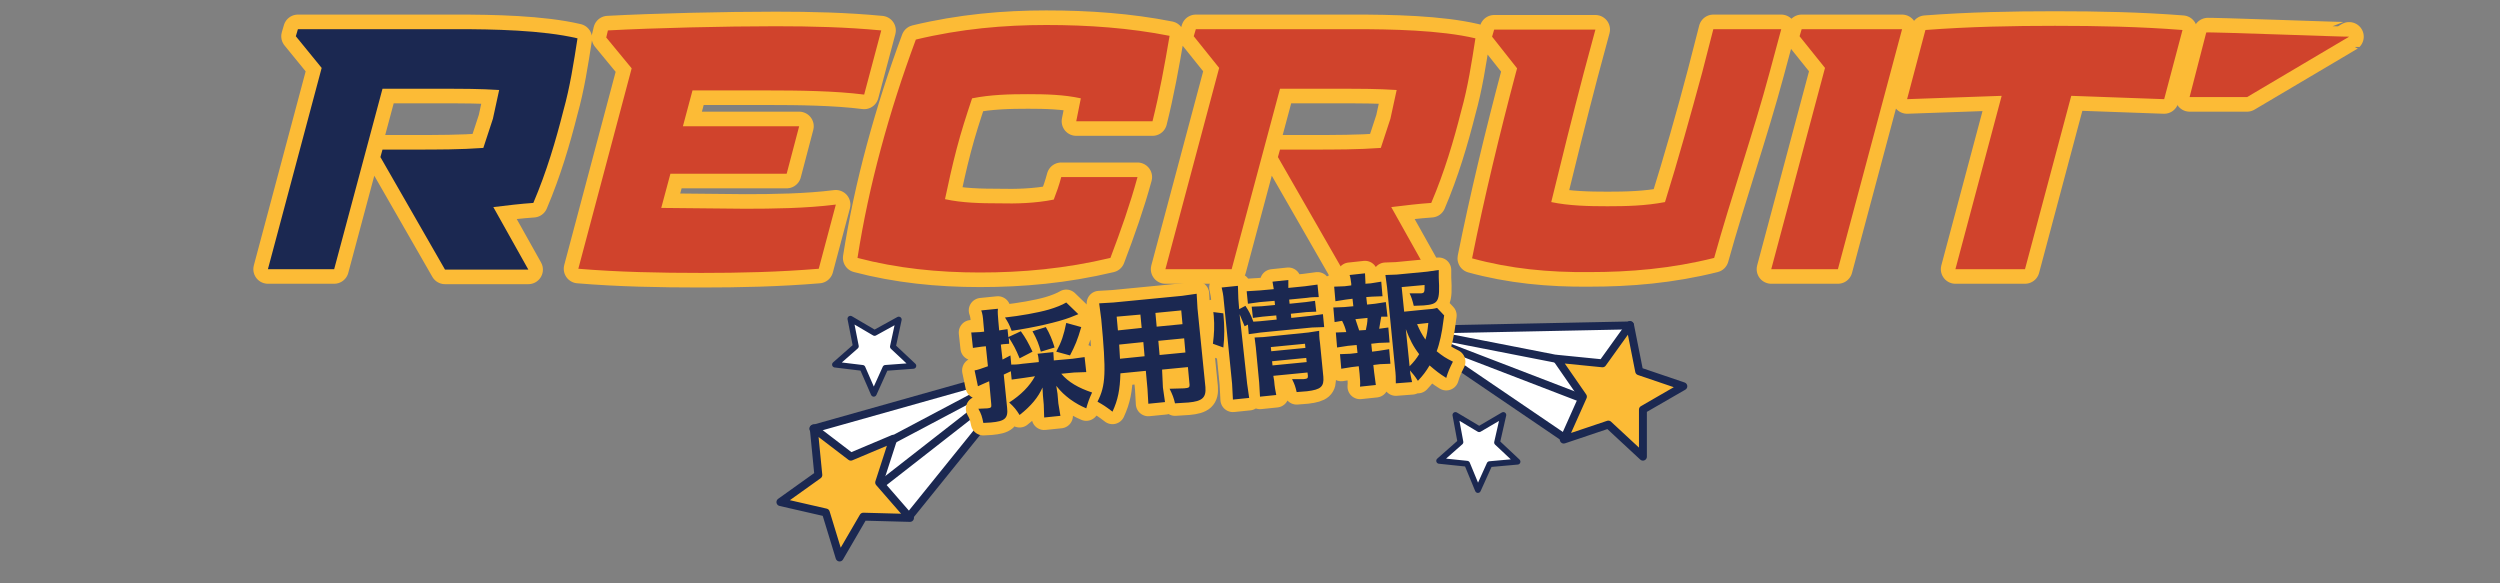 <svg id="layer01" xmlns="http://www.w3.org/2000/svg" viewBox="0 0 600 140"><rect x="0" y="0" width="600" height="140" fill="#808080" stroke="none"/><style>.st0{fill:#FFFFFF;stroke:#1B2851;stroke-width:1.9;stroke-linecap:round;stroke-linejoin:round;stroke-miterlimit:10}.st1{fill:#FCBB36;stroke:#1B2851;stroke-width:1.9;stroke-linecap:round;stroke-linejoin:round;stroke-miterlimit:10}.st2{fill:none;stroke:#1B2851;stroke-width:1.9;stroke-linecap:round;stroke-linejoin:round;stroke-miterlimit:10}.st3{fill:#FFFFFF;stroke:#1B2851;stroke-width:1.4;stroke-linecap:round;stroke-linejoin:round;stroke-miterlimit:10}.st4{fill:#FCBB36;stroke:#FCBB36;stroke-width:7;stroke-linecap:round;stroke-linejoin:round;stroke-miterlimit:10}.st5{fill:#1B2851}.st6{fill:#D0432C}.st7{fill:#FCBB36;stroke:#FCBB36;stroke-width:6;stroke-linejoin:round;stroke-miterlimit:10}</style><path class="st0" d="M195.2 102.9L247 88.3l-28.9 35.8"/><path class="st1" d="M204.2 109.6l10.2-4.3-3.4 10.5 7.4 8.5-11.2-.3-5.7 9.8-3.3-10.8-10.9-2.5 9.1-6.5-1.1-11.2 8.9 6.8z"/><path class="st2" d="M214.5 105.4l32.3-17.1M211.9 115.9L247 88.5"/><path class="st3" d="M209.9 79.9l5.8-3.2-1.4 6.5 4.9 4.6-6.7.5-2.8 6.2-2.7-6.2-6.6-.8 5-4.4-1.3-6.6 5.8 3.4z"/><path class="st0" d="M391.2 78.1l-53.8 1.1 38.1 25.9"/><path class="st1" d="M391.2 78l2.2 11.1 10.6 3.6-9.7 5.6v11.3l-8.3-7.7-10.7 3.6 4.6-10.3-6.3-9.1 11 1.1 6.6-9.2z"/><path class="st2" d="M373.4 86.1l-35.8-7M379.1 95.4l-41.6-16"/><g><path class="st3" d="M360.8 99.6l-1.5 6.6 4.9 4.6-6.7.6-2.8 6.2-2.6-6.3-6.7-.7 5.1-4.5-1.2-6.5 5.7 3.4 5.8-3.4z"/></g><g><path class="st4" d="M80.2 64.6H64.3l12.9-48.3L71 8.7l.5-1.7h38c8.7 0 20.6.2 29.1 2.2-.9 5.8-1.8 11.7-3.4 17.4-1.8 7.1-4 14.6-7.2 22.1-3 .2-6.3.6-9.6 1l8.4 15h-20l-15.5-27 .5-1.8h7c6.5 0 11.7 0 17.2-.4l2.3-7 1.5-6.9c-4.6-.3-8.6-.3-14.2-.3H91.8L80.2 64.6zM200.6 49.1l-4.1 15.4c-9.7.8-18.9 1-28.2 1-9.9 0-20-.2-29.5-1l12.8-48.1-6.1-7.4.4-1.7c11.2-.6 28.2-1 40.1-1h.2c8.6 0 16.8.2 25.3 1l-4.1 15.4c-7-.9-15.9-1-23.1-1h-18.1l-2.3 8.6h27.9l-3 11.4h-27.9l-2.2 8.2 20.1.2c6.7 0 14.7-.1 21.8-1zM252.9 47.9c.7-1.8 1.3-3.5 1.8-5.4H273c-1.8 6.6-4 12.8-6.5 19.4-10.9 2.6-21.2 3.5-31.3 3.5s-19.9-1-29.4-3.5c1.4-8.9 3.2-17.3 5.6-26.2 2.4-8.9 5.1-17.3 8.4-26.2C230.6 6.9 241 6 251.1 6s20 .7 29.6 2.6c-1.2 7.1-2.4 13.7-4.1 20.5h-18.3l1.1-5.5c-4.1-.9-8.5-1-12.7-1-4.3 0-8.9.1-13.4 1-1.4 4.2-2.6 7.9-3.7 12.1-1.1 4.2-1.9 7.9-2.8 12.1 4.1.9 8.6 1 12.9 1 4.2.1 8.7 0 13.2-.9zM295.6 64.6h-15.9l12.9-48.3-6.1-7.6.5-1.7h38c8.7 0 20.6.2 29.1 2.2-.9 5.8-1.8 11.7-3.4 17.4-1.8 7.1-4 14.6-7.2 22.1-3 .2-6.3.6-9.6 1l8.4 15h-20.1l-15.5-27 .5-1.8h7c6.5 0 11.7 0 17.2-.4l2.3-7 1.5-6.9c-4.6-.3-8.6-.3-14.2-.3h-13.8l-11.6 43.3zM353.3 62c2.9-14.5 6.7-30.2 10.5-44.5l.3-1.1-6-7.6.5-1.7h24.3l-2.8 10.4c-2.6 9.9-5.4 21.1-7.8 31 4.3.9 9 1 13.5 1s9.1-.1 13.8-1c3.1-9.9 6.3-21.1 8.9-31L411.2 7h16.3l-2.8 10.4c-3.9 14.5-9.3 30.1-13.3 44.5-10.4 2.6-20.3 3.4-29.9 3.4-9.8.1-19.1-.8-28.2-3.3zM441.1 64.6h-16L438 16.3l-6.1-7.6.5-1.7h24.1l-15.4 57.6zM519.4 23.8l-22.3-.8L486 64.6h-16.7L480.4 23l-22.7.8 4.4-16.6c10.5-.8 20.9-1 31.1-1 10.3 0 20.4.2 30.6 1l-4.4 16.6z"/></g><g><path class="st5" d="M80.2 64.6H64.3l12.9-48.3L71 8.7l.5-1.7h38c8.7 0 20.6.2 29.1 2.2-.9 5.8-1.8 11.7-3.4 17.4-1.8 7.1-4 14.6-7.2 22.1-3 .2-6.3.6-9.6 1l8.4 15h-20l-15.5-27 .5-1.8h7c6.5 0 11.7 0 17.2-.4l2.3-7 1.5-6.9c-4.6-.3-8.6-.3-14.2-.3H91.8L80.2 64.6z"/><path class="st6" d="M200.6 49.1l-4.1 15.4c-9.7.8-18.9 1-28.2 1-9.9 0-20-.2-29.5-1l12.8-48.1-6.1-7.4.4-1.7c11.2-.6 28.2-1 40.1-1h.2c8.6 0 16.8.2 25.3 1l-4.1 15.4c-7-.9-15.9-1-23.1-1h-18.1l-2.3 8.6h27.9l-3 11.4h-27.9l-2.2 8.2 20.1.2c6.7 0 14.7-.1 21.8-1zM252.9 47.9c.7-1.8 1.3-3.5 1.8-5.4H273c-1.8 6.6-4 12.8-6.5 19.4-10.9 2.6-21.2 3.5-31.3 3.5s-19.9-1-29.4-3.5c1.4-8.9 3.2-17.3 5.6-26.2 2.4-8.9 5.1-17.3 8.4-26.2C230.6 6.9 241 6 251.1 6s20 .7 29.6 2.6c-1.2 7.1-2.4 13.7-4.1 20.5h-18.3l1.1-5.5c-4.1-.9-8.5-1-12.7-1-4.3 0-8.9.1-13.4 1-1.4 4.2-2.6 7.9-3.7 12.1-1.1 4.2-1.9 7.9-2.8 12.1 4.1.9 8.6 1 12.9 1 4.2.1 8.7 0 13.2-.9zM295.6 64.6h-15.9l12.9-48.3-6.1-7.6.5-1.7h38c8.7 0 20.6.2 29.1 2.2-.9 5.8-1.8 11.7-3.4 17.4-1.8 7.1-4 14.6-7.2 22.1-3 .2-6.3.6-9.6 1l8.4 15h-20.1l-15.5-27 .5-1.8h7c6.5 0 11.7 0 17.2-.4l2.3-7 1.5-6.9c-4.6-.3-8.6-.3-14.2-.3h-13.8l-11.6 43.3zM353.3 62c2.9-14.5 6.7-30.2 10.5-44.5l.3-1.1-6-7.6.5-1.7h24.3l-2.8 10.4c-2.6 9.9-5.4 21.1-7.8 31 4.3.9 9 1 13.5 1s9.1-.1 13.8-1c3.1-9.9 6.2-21.1 8.9-31L411.2 7h16.3l-2.8 10.4c-3.9 14.5-9.3 30.1-13.3 44.5-10.4 2.6-20.3 3.4-29.9 3.4-9.8.1-19.1-.8-28.2-3.3zM441.1 64.6h-16L438 16.3l-6.1-7.6.5-1.7h24.1l-15.4 57.6zM519.4 23.8l-22.3-.8L486 64.6h-16.7L480.4 23l-22.7.8 4.4-16.6c10.5-.8 20.9-1 31.1-1 10.3 0 20.4.2 30.6 1l-4.4 16.6z"/></g><path class="st4" d="M529.5 7.8l-4 15.5h13.8l24.5-14.5c-.1.1-34.3-1.2-34.3-1z"/><path class="st6" d="M529.5 7.8l-4 15.5h13.8l24.5-14.5c-.1.1-34.3-1.2-34.3-1z"/><g><path class="st7" d="M245.7 90.7l-2.9.4-.2-2-1.7.8.8 7.9c.3 2.6-.5 3.3-3.9 3.6l-1.8.1c-.3-1.5-.5-2.2-1.2-3.4l2.2-.1c.8-.1 1-.2.9-1l-.5-5.5-1.6.7-1.1.5-.8-3.8c.7-.1 1.8-.5 3.2-1l-.5-4.8-1 .1-2.1.3-.4-3.7 2.1-.1 1-.1-.2-2.2c-.1-1.4-.2-2.1-.5-2.9l4-.4c-.1.9 0 1.5.1 3l.2 2.2.6-.1 1.4-.2.2 1.9 3-1.4c1.2 1.7 1.7 2.6 2.8 4.9l-3.1 1.6c-.9-2.2-1.5-3.3-2.6-5l.1 1.5-1.4.1-.6.1.4 3.6 1.9-1 .2 2.2c.8 0 1.4 0 2.7-.2l3.9-.4v-.3c-.1-.8-.1-1.2-.3-1.7l3.8-.4.1 1.7v.3l4.5-.4 2.9-.4.4 3.6-2.9.1-3.1.3c1.7 2 4.1 3.4 7.4 4.5-.7 1.5-1 2.4-1.4 3.8-1.4-.6-2.5-1.2-3.9-2.2-1.3-1-2.1-1.7-3.3-3.2l.3 1.9.2 2.3.5 3-3.9.4-.1-3.1-.2-2.2-.1-1.9c-1 2.3-2.7 4.4-5.5 6.6-.8-1.3-1.4-2-2.5-3 2.8-1.8 4.9-3.9 6.2-6.3l-2.7.4zm13.1-15.4l-2 .8c-2.9 1.1-8.6 2.4-14 3.2-.6-1.6-.9-2.1-1.6-3.2 3.6-.4 7.7-1.1 10.5-1.9 1.7-.5 3.2-1.1 4.2-1.7l2.9 2.8zm-9 9.1c-.5-1.8-.9-2.9-2-4.9l3.2-1c.9 1.5 1.6 3.2 2.1 4.9l-3.3 1zm3.7 0c1.3-2.4 1.8-4 2.4-6.9l3.6 1c-.9 3.1-1.5 4.5-2.7 6.8l-3.3-.9zM279.1 93l.5 3.5-4 .4-.2-3.5-.4-4.4-6.1.6c-.1 3.9-.6 6.4-1.9 9.2-1.7-1.3-2.2-1.6-3.6-2.4 2-3.9 2.1-7 .9-19.8l-.5-3.8 3.4-.2 16.5-1.6 3.5-.5.2 3.5 1.9 18.9c.2 2.5-.7 3.4-4.1 3.7l-3.2.2c-.3-1.3-.6-2.1-1.3-3.5l3.5-.1c1.1-.1 1.3-.2 1.3-.8l-.4-4.3-6.2.6.2 4.3zm-5.4-17.5l-5.7.5.3 3.3 5.7-.6-.3-3.2zm-5.1 7.2l.2 3.4 5.9-.6-.3-3.4-5.8.6zm15.2-4.9l-.3-3.3-6.2.6.3 3.3 6.2-.6zm-5.5 7.4l6.2-.6-.3-3.4-6.2.6.3 3.4zM291.1 82.5c.3-2.4.4-4.3.2-6.7l-.1-.9 2.4.3c.3 3.1.3 5.7 0 8.2l-2.5-.9zm8.2 9.5l.5 3.5-3.9.4-.2-3.8-2-20c-.1-1.4-.3-2.2-.5-3.1l3.9-.4.1 3.1.2 2.5 1.5-.8c.9 1.4 1.2 1.9 1.9 3.8l1.5-.1 4.1-.4-.1-1-3.3.3-2.3.3-.3-2.7 2.4-.1 3.2-.3-.1-1-3.5.3-2.9.4-.3-3 3.2-.2 3.3-.3-.3-1.8 3.8-.4v1.9l4-.4 3-.4.3 3c-.9 0-1.6 0-3 .2l-4.1.4.1 1 3.9-.4 2.2-.3.3 2.6-2.3.1-3.8.4.1 1 4.7-.5 2.9-.4.3 3.1-2.9.1-12.3 1.2-2.9.4-.2-2.3-.8.4-1.2-2.9 1.8 16.6zm6.5-.6c.1 1.4.3 2.4.5 3.4l-3.9.4-.2-3.4-.8-8.4-.3-2.4 2.1-.1 10.8-1.1 2.6-.4c0 .7 0 1.6.2 2.9l.8 8.1c.2 2.4-.6 3.1-3.9 3.5l-2.5.2c-.3-1.3-.5-1.9-1.1-3.1h2.7c1-.1 1.1-.2 1.1-.8l-.1-.8-8.2.8.2 1.2zm7.5-7.9l-.1-1-8.2.8.1 1 8.2-.8zm.3 3.4l-.1-1-8.2.8.1 1 8.2-.8zM330 72.9l2.6-.4.4 3.5h-1.5l-.5 2.9 2.2-.3.3 3.6-2.6.1-1.8.2.2 1.9 1.6-.2 2.5-.4.3 3.5-2.5.1-1.6.2.2 1.8.4 3-3.8.4c.1-1 0-1.7-.1-3.1l-.2-1.8-1.7.2-2.5.4-.3-3.5 2.5-.1 1.7-.2-.2-1.9-2.1.2-2.6.4-.3-3.6 2.5-.1c-.2-.9-.5-1.7-1-2.7l-1.8.3-.3-3.5 2.6-.1 2.2-.2-.2-1.8-1.6.2-2.5.4-.3-3.5 2.5-.1 1.6-.2v-.4c-.1-.8-.2-1.6-.4-2.1l3.7-.4.1 2.1v.4l1.3-.1 2.5-.4.3 3.5-2.6.1-1.3.1.2 1.8 1.9-.2zm-2.2 6.3c.2-.9.4-1.8.4-2.9l-2.9.3.9 2.7 1.6-.1zm18.8-3.5l-.2 1.4c-.3 2.6-.9 5.4-1.6 7.2 1.5 1.2 2.1 1.6 3.9 2.5-.8 1.6-1.2 2.5-1.6 3.9-1.6-1-2.5-1.7-4-3-.9 1.5-1.5 2.3-2.8 3.7-.7-1.1-1.2-1.7-1.9-2.5.1 1.2.3 1.8.5 2.8l-3.9.3c0-1.2 0-2.1-.2-3.7L332.9 69l-.4-3 2.7-.1 7.3-.7 2.8-.4v1.8c.3 5.8 0 6.4-3.6 6.7l-2.4.1c-.3-1.3-.6-2.2-1-3h2.8c.8-.1.8-.3.8-2l-5.5.5.6 5.9 5-.5c1.5-.1 2.2-.2 2.9-.4l1.7 1.8zm-8.3 12.2c1-1 1.7-1.9 2.3-2.9-1.4-1.8-2.3-3.6-3.2-6l.9 8.9zm1.8-10.1c.6 1.4 1.1 2.4 2 3.7.4-1.3.5-2.1.7-4l-2.7.3z"/></g><g><path class="st5" d="M245.7 90.7l-2.9.4-.2-2-1.7.8.8 7.9c.3 2.6-.5 3.3-3.9 3.6l-1.8.1c-.3-1.5-.5-2.2-1.2-3.4l2.2-.1c.8-.1 1-.2.9-1l-.5-5.5-1.6.7-1.1.5-.8-3.8c.7-.1 1.8-.5 3.2-1l-.5-4.8-1 .1-2.1.3-.4-3.7 2.1-.1 1-.1-.2-2.2c-.1-1.4-.2-2.1-.5-2.9l4-.4c-.1.9 0 1.5.1 3l.2 2.2.6-.1 1.4-.2.2 1.9 3-1.4c1.2 1.7 1.7 2.6 2.8 4.9l-3.1 1.6c-.9-2.2-1.5-3.3-2.6-5l.1 1.5-1.4.1-.6.1.4 3.6 1.9-1 .2 2.2c.8 0 1.4 0 2.7-.2l3.9-.4v-.3c-.1-.8-.1-1.2-.3-1.7l3.8-.4.1 1.7v.3l4.5-.4 2.9-.4.4 3.6-2.9.1-3.1.3c1.7 2 4.1 3.4 7.4 4.5-.7 1.5-1 2.4-1.4 3.8-1.4-.6-2.5-1.2-3.9-2.2-1.3-1-2.1-1.7-3.3-3.2l.3 1.9.2 2.3.5 3-3.9.4-.1-3.1-.2-2.2-.1-1.9c-1 2.3-2.7 4.4-5.5 6.6-.8-1.3-1.4-2-2.5-3 2.8-1.8 4.9-3.9 6.2-6.3l-2.7.4zm13.1-15.3l-2 .8c-2.9 1.1-8.6 2.4-14 3.2-.6-1.6-.9-2.1-1.6-3.2 3.6-.4 7.7-1.1 10.5-1.9 1.7-.5 3.2-1.1 4.2-1.7l2.9 2.8zm-9 9c-.5-1.8-.9-2.9-2-4.9l3.2-1c.9 1.5 1.6 3.2 2.1 4.9l-3.3 1zm3.7 0c1.3-2.4 1.8-4 2.4-6.9l3.6 1c-.9 3.1-1.5 4.5-2.7 6.8l-3.3-.9zM279.1 93l.5 3.5-4 .4-.2-3.5-.4-4.4-6.1.6c-.1 3.9-.6 6.4-1.9 9.2-1.7-1.3-2.2-1.6-3.6-2.4 2-3.9 2.1-7 .9-19.8l-.5-3.8 3.4-.2 16.5-1.6 3.5-.5.2 3.5 1.9 18.9c.2 2.5-.7 3.4-4.1 3.7l-3.2.2c-.3-1.3-.6-2.1-1.3-3.5l3.5-.1c1.1-.1 1.3-.2 1.3-.8l-.4-4.3-6.2.6.2 4.3zm-5.4-17.5l-5.7.5.3 3.3 5.7-.6-.3-3.2zm-5.1 7.2l.2 3.4 5.9-.6-.3-3.4-5.8.6zm15.2-4.9l-.3-3.3-6.2.6.3 3.3 6.2-.6zm-5.5 7.4l6.2-.6-.3-3.4-6.2.6.3 3.4zM291.1 82.5c.3-2.4.4-4.3.2-6.7l-.1-.9 2.4.3c.3 3.1.3 5.7 0 8.2l-2.5-.9zm8.2 9.5l.5 3.5-3.9.4-.2-3.8-2-20c-.1-1.4-.3-2.2-.5-3.1l3.9-.4.1 3.1.2 2.5 1.5-.8c.9 1.4 1.2 1.9 1.9 3.8l1.5-.1 4.1-.4-.1-1-3.3.3-2.3.3-.3-2.7 2.4-.1 3.2-.3-.1-1-3.5.3-2.9.4-.3-3 3.2-.2 3.3-.3-.3-1.8 3.8-.4v1.9l4-.4 3-.4.3 3c-.9 0-1.6 0-3 .2l-4.1.4.1 1 3.9-.4 2.2-.3.3 2.6-2.3.1-3.8.4.1 1 4.7-.5 2.9-.4.3 3.1-2.9.1-12.3 1.2-2.9.4-.2-2.3-.8.4-1.2-2.9 1.8 16.6zm6.5-.6c.1 1.4.3 2.4.5 3.4l-3.9.4-.2-3.4-.8-8.4-.3-2.4 2.1-.1 10.8-1.1 2.6-.4c0 .7 0 1.6.2 2.9l.8 8.1c.2 2.4-.6 3.1-3.9 3.5l-2.5.2c-.3-1.3-.5-1.9-1.1-3.1h2.7c1-.1 1.1-.2 1.1-.8l-.1-.8-8.2.8.2 1.2zm7.5-7.9l-.1-1-8.2.8.1 1 8.2-.8zm.3 3.4l-.1-1-8.2.8.1 1 8.2-.8zM330 72.9l2.6-.4.4 3.5h-1.5l-.5 2.9 2.2-.3.3 3.6-2.6.1-1.8.2.2 1.9 1.6-.2 2.5-.4.3 3.5-2.5.1-1.6.2.2 1.8.4 3-3.8.4c.1-1 0-1.7-.1-3.1l-.2-1.8-1.7.2-2.5.4-.3-3.5 2.5-.1 1.7-.2-.2-1.9-2.1.2-2.6.4-.3-3.6 2.5-.1c-.2-.9-.5-1.7-1-2.7l-1.8.3-.3-3.5 2.6-.1 2.2-.2-.2-1.8-1.6.2-2.5.4-.3-3.5 2.5-.1 1.6-.2v-.4c-.1-.8-.2-1.6-.4-2.1l3.7-.4.1 2.1v.4l1.3-.1 2.5-.4.3 3.5-2.6.1-1.3.1.2 1.8 1.9-.2zm-2.2 6.3c.2-.9.4-1.8.4-2.9l-2.9.3.9 2.7 1.6-.1zm18.8-3.5l-.2 1.4c-.3 2.6-.9 5.4-1.6 7.2 1.5 1.2 2.1 1.6 3.9 2.5-.8 1.6-1.2 2.5-1.6 3.9-1.6-1-2.5-1.7-4-3-.9 1.5-1.5 2.3-2.8 3.7-.7-1.1-1.2-1.7-1.9-2.5.1 1.2.3 1.8.5 2.8l-3.9.3c0-1.2 0-2.1-.2-3.7L332.9 69l-.4-3 2.7-.1 7.3-.7 2.8-.4v1.8c.3 5.8 0 6.4-3.6 6.7l-2.4.1c-.3-1.3-.6-2.2-1-3h2.8c.8-.1.8-.3.8-2l-5.5.5.6 5.9 5-.5c1.5-.1 2.2-.2 2.9-.4l1.7 1.8zm-8.3 12.2c1-1 1.7-1.9 2.3-2.9-1.4-1.8-2.3-3.6-3.2-6l.9 8.9zm1.8-10.1c.6 1.4 1.1 2.4 2 3.7.4-1.3.5-2.1.7-4l-2.7.3z"/></g></svg>